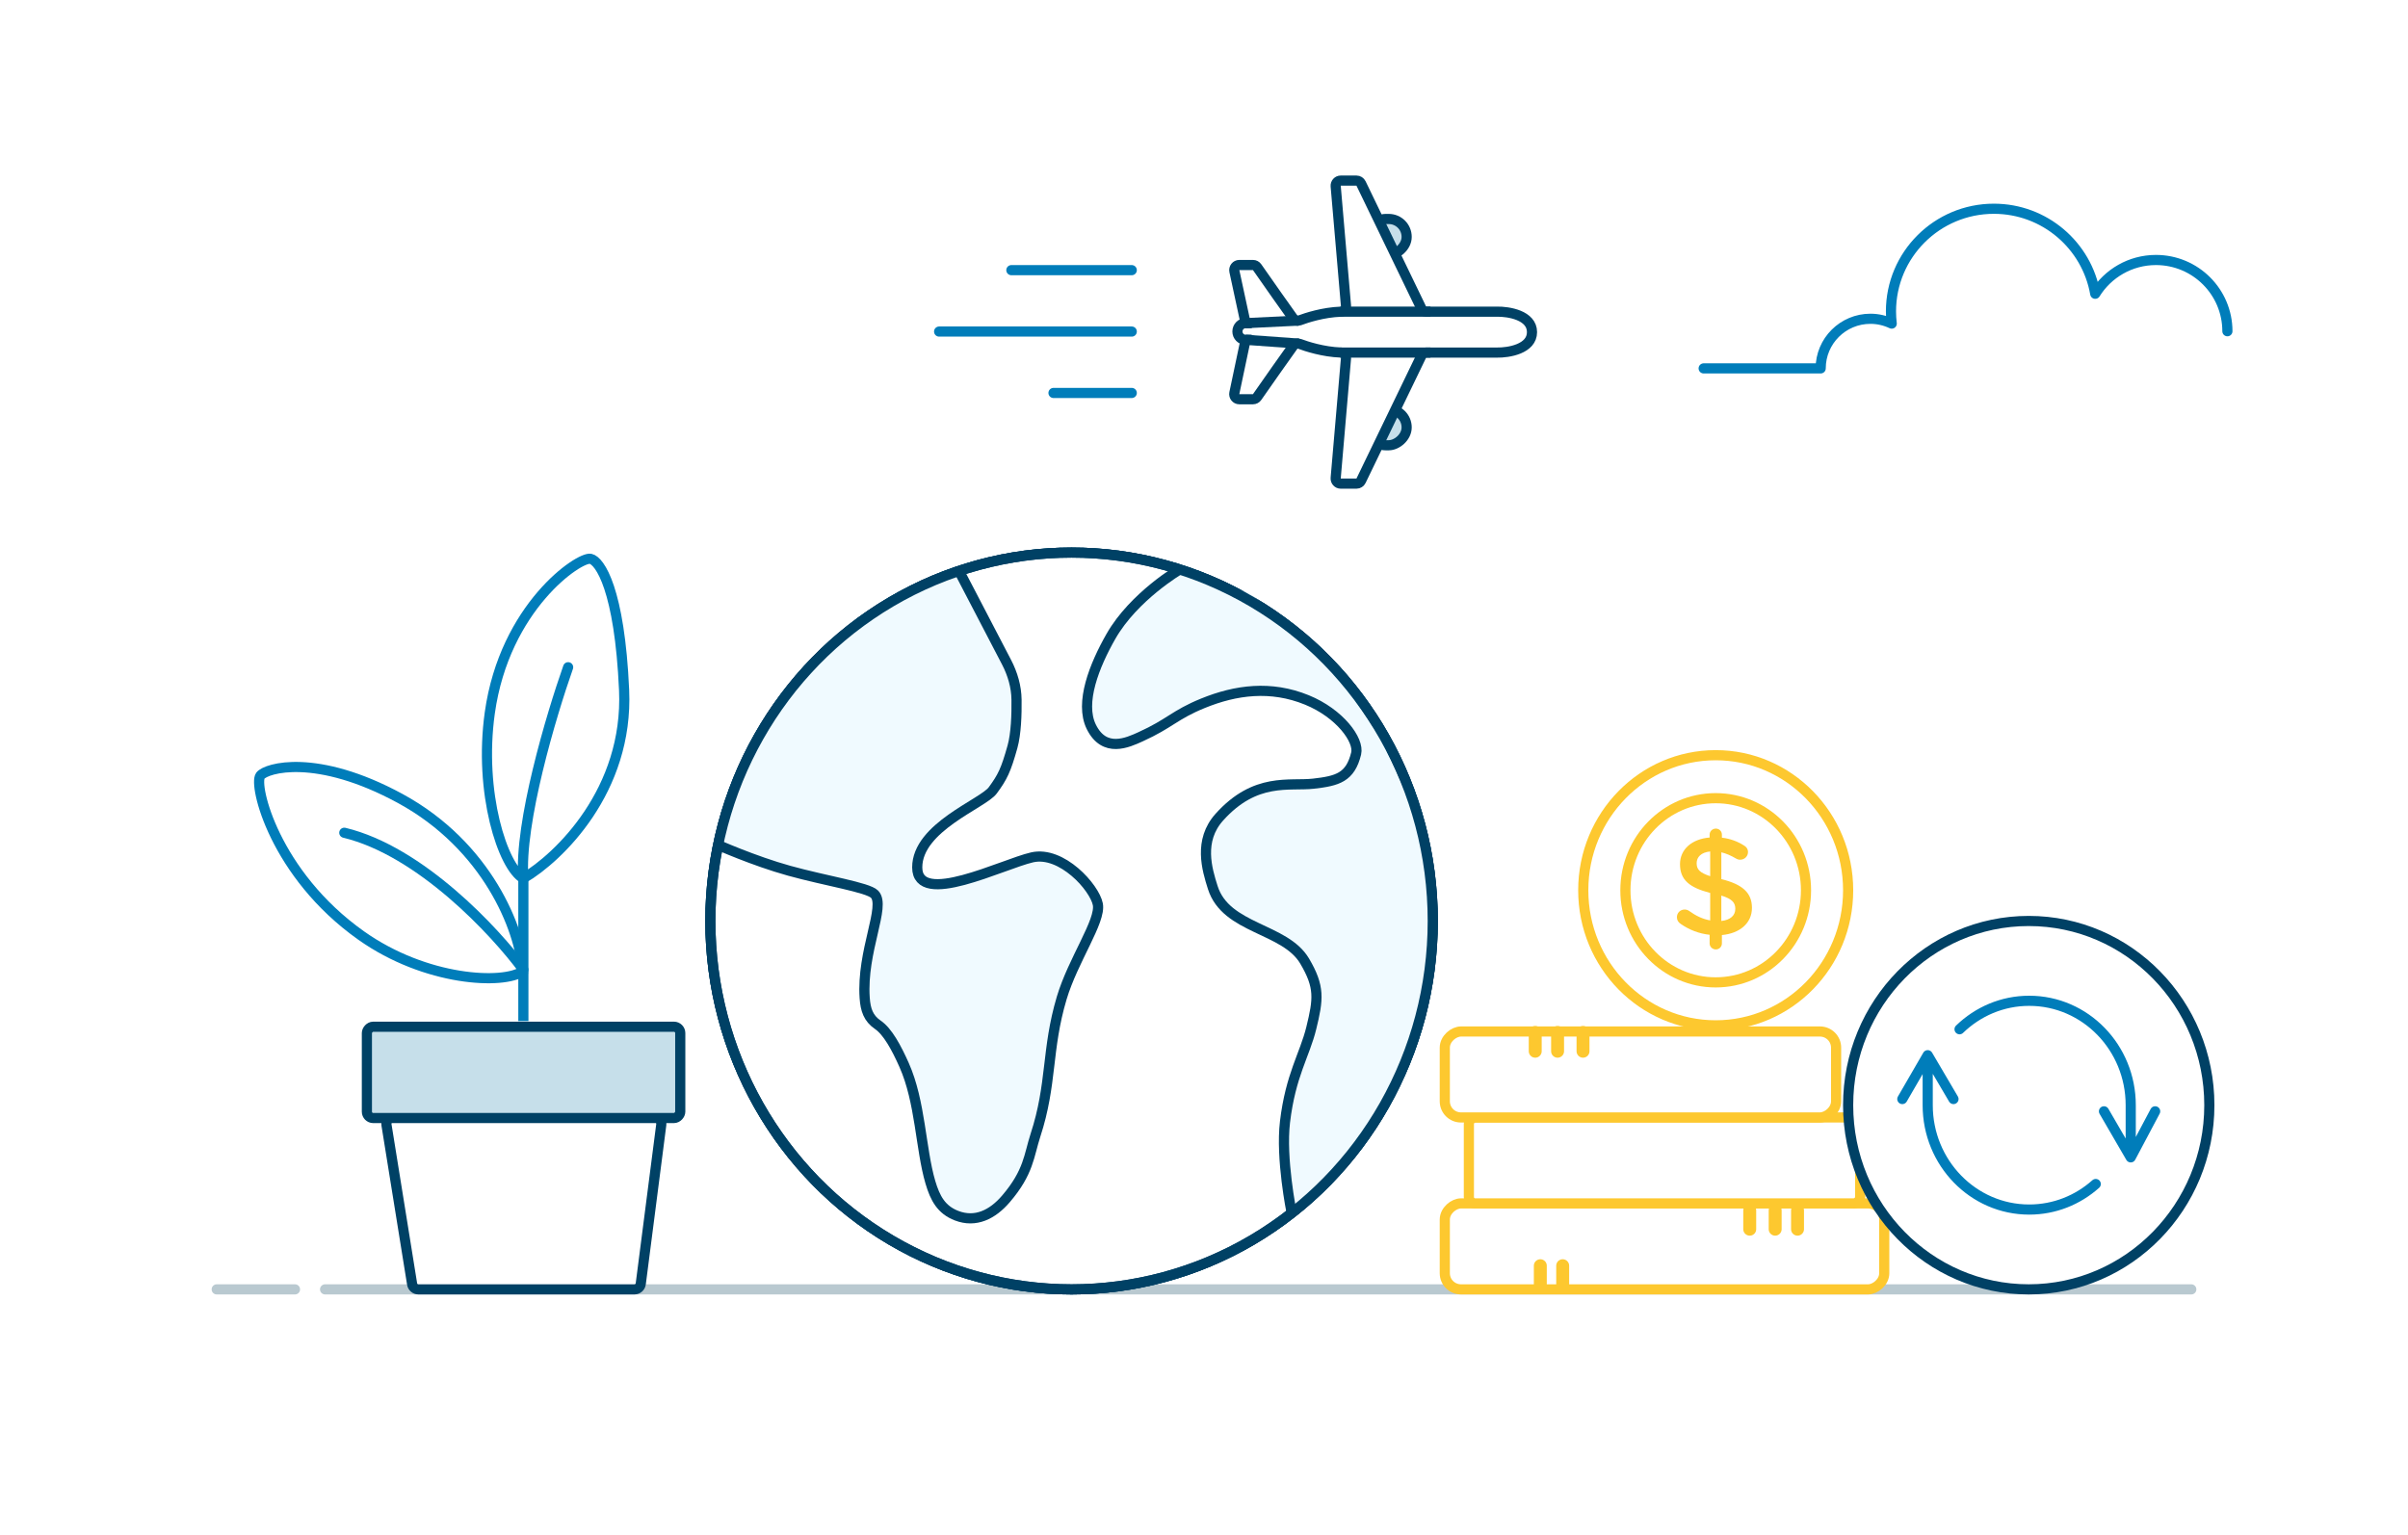 <svg width="298" height="190" viewBox="0 0 298 190" fill="none" xmlns="http://www.w3.org/2000/svg">
<rect width="298" height="190" fill="white"/>
<path d="M271.18 159.6L40.23 159.6" stroke="#B9C9D0" stroke-width="1.256" stroke-linecap="round" stroke-linejoin="round"/>
<path d="M36.505 159.6H26.82" stroke="#B9C9D0" stroke-width="1.256" stroke-linecap="round" stroke-linejoin="round"/>
<path d="M275.65 41C275.65 36.13 271.692 32.182 266.81 32.182C263.635 32.182 260.852 33.854 259.293 36.362C258.256 30.386 253.037 25.84 246.749 25.84C239.716 25.84 234.016 31.527 234.016 38.543C234.016 39.056 234.049 39.559 234.108 40.055C233.309 39.677 232.418 39.459 231.474 39.459C228.074 39.459 225.317 42.208 225.317 45.6H210.835" stroke="#007DBA" stroke-width="1.256" stroke-linecap="round" stroke-linejoin="round"/>
<rect x="174.08" y="27.105" width="4.431" height="4.809" rx="2.215" transform="rotate(90 174.08 27.105)" fill="#C6DFEA" stroke="#004165" stroke-width="1.256"/>
<rect x="174.08" y="50.684" width="4.431" height="4.809" rx="2.215" transform="rotate(90 174.08 50.684)" fill="#C6DFEA" stroke="#004165" stroke-width="1.256"/>
<path d="M168.433 22.711L175.926 38.224C176.03 38.441 176.246 38.578 176.482 38.578L185.249 38.578C186.696 38.551 189.592 39.021 189.592 41.109C189.592 43.198 186.696 43.668 185.249 43.642L176.482 43.642C176.246 43.642 176.03 43.778 175.926 43.995L168.433 59.508C168.329 59.725 168.113 59.862 167.877 59.862L165.915 59.862C165.551 59.862 165.265 59.543 165.297 59.173L166.573 44.347C166.606 43.971 166.31 43.651 165.94 43.637C163.745 43.558 161.694 42.886 160.81 42.556C160.538 42.455 160.233 42.542 160.063 42.78C159.256 43.912 156.945 47.16 155.573 49.148C155.456 49.318 155.267 49.417 155.064 49.417L153.363 49.417C152.968 49.417 152.674 49.045 152.757 48.651L154.147 42.059C153.59 42.059 153.138 41.599 153.138 41.03C153.138 40.462 153.59 40.002 154.147 40.002L152.761 33.571C152.676 33.176 152.971 32.802 153.367 32.802L155.064 32.802C155.267 32.802 155.456 32.902 155.573 33.071C156.945 35.059 159.256 38.307 160.063 39.439C160.233 39.677 160.538 39.764 160.81 39.663C161.694 39.333 163.745 38.661 165.94 38.582C166.31 38.569 166.606 38.248 166.573 37.872L165.297 23.046C165.265 22.676 165.551 22.357 165.915 22.357L167.877 22.357C168.113 22.357 168.329 22.494 168.433 22.711Z" fill="white" stroke="#004165" stroke-width="1.256"/>
<path d="M177.027 38.578L165.859 38.578" stroke="#004165" stroke-width="1.256"/>
<path d="M177.027 43.642L165.859 43.642" stroke="#004165" stroke-width="1.256"/>
<path d="M160.662 39.685L154.147 40.002" stroke="#004165" stroke-width="1.256"/>
<path d="M160.739 42.534L154.147 42.059" stroke="#004165" stroke-width="1.256"/>
<path d="M125.16 33.44L140.06 33.44" stroke="#007DBA" stroke-width="1.256" stroke-linecap="round" stroke-linejoin="round"/>
<path d="M130.375 48.64L140.06 48.64" stroke="#007DBA" stroke-width="1.256" stroke-linecap="round" stroke-linejoin="round"/>
<path d="M116.22 41.04L140.06 41.04" stroke="#007DBA" stroke-width="1.256" stroke-linecap="round" stroke-linejoin="round"/>
<path d="M81.836 139.205C81.896 138.736 81.531 138.32 81.057 138.32H48.602C48.118 138.32 47.75 138.753 47.827 139.23L51.001 158.94C51.062 159.32 51.39 159.6 51.776 159.6H78.518C78.913 159.6 79.246 159.307 79.297 158.915L81.836 139.205Z" fill="white" stroke="#004165" stroke-width="1.256" stroke-linecap="round"/>
<rect width="38.781" height="11.303" rx="0.785" transform="matrix(-1 0 0 1 84.185 127.089)" fill="#C6DFEA" stroke="#004165" stroke-width="1.256" stroke-linecap="round"/>
<path d="M64.141 108.731C64.141 108.384 64.422 108.103 64.769 108.103C65.116 108.103 65.397 108.384 65.397 108.731H64.141ZM64.141 126.392V108.731H65.397V126.392H64.141Z" fill="#007DBA"/>
<path d="M77.235 85.418C77.789 97.851 69.155 106.14 64.769 108.731C62.23 107.318 59.229 98.134 60.614 88.244C62.459 75.075 71.695 68.887 73.08 69.169C74.234 69.405 76.681 72.984 77.235 85.418Z" fill="white"/>
<path d="M64.769 108.731C69.155 106.14 77.789 97.851 77.235 85.418C76.681 72.984 74.234 69.405 73.08 69.169C71.695 68.887 62.459 75.075 60.614 88.244C59.229 98.134 62.23 107.318 64.769 108.731ZM64.769 108.731C64.215 101.949 68.232 88.479 70.309 82.592" stroke="#007DBA" stroke-width="1.256" stroke-linecap="round"/>
<path d="M49.534 98.84C60.3 104.697 64.403 115.054 64.704 120.214C62.327 121.895 52.729 121.496 44.687 115.795C33.978 108.204 31.352 97.15 32.221 96.015C32.946 95.068 39.146 93.189 49.534 98.84Z" stroke="#007DBA" stroke-width="1.256" stroke-linecap="round"/>
<path d="M64.769 120.034C61.307 115.324 52.027 105.34 42.609 103.079" stroke="#007DBA" stroke-width="1.256" stroke-linecap="round"/>
<rect x="178.8" y="159.6" width="10.64" height="54.385" rx="2" transform="rotate(-90 178.8 159.6)" fill="white" stroke="#FDC82F" stroke-width="1.256"/>
<rect x="181.78" y="148.96" width="10.64" height="48.425" rx="0.785" transform="rotate(-90 181.78 148.96)" fill="white" stroke="#FDC82F" stroke-width="1.256"/>
<rect x="178.8" y="138.32" width="10.64" height="48.425" rx="2" transform="rotate(-90 178.8 138.32)" fill="white" stroke="#FDC82F" stroke-width="1.256"/>
<ellipse cx="212.325" cy="110.2" rx="16.39" ry="16.72" fill="white" stroke="#FDC82F" stroke-width="1.256"/>
<ellipse cx="212.325" cy="110.2" rx="11.175" ry="11.4" fill="white" stroke="#FDC82F" stroke-width="1.256"/>
<path fill-rule="evenodd" clip-rule="evenodd" d="M211.573 103.309C211.573 102.894 211.923 102.566 212.342 102.566C212.761 102.566 213.092 102.894 213.092 103.309V103.689C214.122 103.81 214.995 104.138 215.798 104.639C216.078 104.794 216.322 105.053 216.322 105.468C216.322 106.003 215.886 106.417 215.344 106.417C215.17 106.417 214.995 106.366 214.821 106.262C214.21 105.899 213.616 105.64 213.023 105.502V108.818C215.676 109.474 216.811 110.528 216.811 112.376C216.811 114.275 215.31 115.536 213.092 115.743V116.779C213.092 117.194 212.761 117.522 212.342 117.522C211.923 117.522 211.573 117.194 211.573 116.779V115.709C210.264 115.57 209.06 115.104 207.995 114.362C207.698 114.172 207.523 113.895 207.523 113.533C207.523 112.997 207.942 112.583 208.483 112.583C208.693 112.583 208.902 112.652 209.06 112.773C209.88 113.36 210.683 113.757 211.643 113.93V110.528C209.094 109.871 207.907 108.922 207.907 106.97C207.907 105.122 209.391 103.844 211.573 103.671V103.309ZM214.751 112.497C214.751 111.737 214.367 111.27 213.022 110.856V113.999C214.14 113.878 214.751 113.326 214.751 112.497ZM211.643 108.455C210.299 108.023 209.967 107.574 209.967 106.849C209.967 106.089 210.526 105.502 211.643 105.398V108.455Z" fill="#FDC82F"/>
<ellipse cx="251.065" cy="136.8" rx="22.35" ry="22.8" fill="white" stroke="#004165" stroke-width="1.256" stroke-linecap="round" stroke-linejoin="round"/>
<path d="M259.357 146.559C257.152 148.528 254.273 149.72 251.123 149.72C244.185 149.72 238.561 143.936 238.561 136.8V130.615M238.561 130.615L235.42 136.04M238.561 130.615L241.752 136.04M242.503 127.401C244.753 125.218 247.786 123.88 251.123 123.88C258.062 123.88 263.686 129.664 263.686 136.8V143.191M266.71 137.56L263.686 143.26L260.377 137.56" stroke="#007DBA" stroke-width="1.256" stroke-linecap="round" stroke-linejoin="round"/>
<ellipse cx="132.61" cy="114" rx="44.7" ry="45.6" stroke="#004165" stroke-width="1.256" stroke-linecap="round" stroke-linejoin="round"/>
<ellipse cx="132.61" cy="114" rx="44.7" ry="45.6" fill="white" stroke="#004165" stroke-width="1.256" stroke-linecap="round" stroke-linejoin="round"/>
<path d="M163.966 81.039C163.922 80.973 163.869 80.915 163.808 80.865L154.719 73.447C154.632 73.377 154.532 73.325 154.423 73.297L144.974 70.798C144.7 70.725 144.412 70.802 144.218 71.009C142.417 72.937 133.472 82.868 134.845 88.54C135.482 91.173 136.335 95.38 145.648 88.54C151.198 85.52 159.321 85.125 163.81 87.355C163.871 87.385 163.925 87.423 163.976 87.468C166.923 90.115 169.429 93.359 166.88 95.38C162.926 98.515 151.608 93.86 149.745 105.26C148.628 115.52 159.582 113.43 162.41 120.84C164.536 126.411 158.357 138.579 158.685 141.74C158.912 143.927 159.188 146.979 159.332 148.602C159.38 149.146 159.938 149.445 160.39 149.139C161.958 148.077 165.389 145.328 170.233 139.08C174.489 133.589 175.312 129.298 176.565 122.36C177.837 115.322 176.373 104.282 176.207 103.086C176.197 103.012 176.177 102.945 176.146 102.877L171.003 91.636C170.986 91.599 170.966 91.563 170.943 91.528L163.966 81.039Z" fill="#F0FAFF"/>
<path d="M96.478 87.02C99.531 83.457 103.658 78.206 108.025 75.62C111.53 73.545 118.455 71.06 118.455 71.06L125.16 82.46L125.905 90.82L123.298 97.28L118.455 100.7L114.73 104.12L113.613 108.3L117.71 109.44L127.768 106.02L131.12 106.78L135.59 111.72L131.12 124.64L129.258 137.18L124.788 148.58L120.318 150.48L116.593 149.34L112.123 131.86L107.28 124.64L108.025 110.58C108.025 110.58 101.491 109.046 97.223 107.54C93.955 106.387 89.028 104.12 89.028 104.12C89.028 104.12 90.697 93.765 96.478 87.02Z" fill="#F0FAFF"/>
<path d="M118.794 70.887L124.566 81.97C125.315 83.41 125.778 84.987 125.8 86.611C125.824 88.413 125.751 90.818 125.296 92.444C124.483 95.345 124.077 96.174 122.858 97.833C121.638 99.491 113.511 102.393 113.511 107.367C113.511 112.342 124.077 106.953 127.734 106.124C131.391 105.294 135.455 109.854 135.861 111.927C136.268 114 132.797 118.816 131.391 123.534C129.479 129.953 130.228 134.143 128.14 140.531C127.328 143.018 127.328 145.091 124.483 148.407C122.831 150.334 120.736 151.382 118.388 150.48C116.486 149.749 115.721 148.32 115.137 146.334C113.918 142.189 113.918 136.385 111.886 131.825C110.939 129.7 109.854 127.68 108.635 126.851C107.454 126.048 107.11 124.979 107.009 123.534C106.603 117.731 109.665 112.149 108.228 110.684C107.403 109.842 102.194 109.038 97.663 107.782C93.268 106.563 88.655 104.5 88.655 104.5" stroke="#004165" stroke-width="1.256"/>
<path d="M146.02 70.473C146.02 70.473 140.331 73.789 137.486 78.764C135.431 82.359 133.594 86.99 135.048 89.956C136.674 93.273 139.578 91.91 141.144 91.2C144.801 89.542 145.332 88.496 148.865 87.055C152.928 85.396 157.263 84.816 161.733 86.64C165.797 88.298 168.234 91.615 167.828 93.273C167.103 96.236 165.522 96.666 162.546 97.004C159.57 97.341 155.367 96.167 150.897 101.149C148.293 104.051 149.367 107.591 150.084 109.855C151.722 115.031 159.024 114.829 161.462 118.975C163.34 122.168 163.16 123.653 162.275 127.265C161.462 130.582 159.718 133.069 159.024 138.873C158.482 143.398 159.837 150.066 159.837 150.066" stroke="#004165" stroke-width="1.256"/>
<ellipse cx="132.61" cy="114" rx="44.7" ry="45.6" stroke="#004165" stroke-width="1.256" stroke-linecap="round" stroke-linejoin="round"/>
<line x1="192.757" y1="127.8" x2="192.757" y2="130.123" stroke="#FDC82F" stroke-width="1.6" stroke-linecap="round"/>
<line x1="195.905" y1="127.8" x2="195.905" y2="130.123" stroke="#FDC82F" stroke-width="1.6" stroke-linecap="round"/>
<line x1="189.991" y1="127.8" x2="189.991" y2="130.123" stroke="#FDC82F" stroke-width="1.6" stroke-linecap="round"/>
<line x1="193.389" y1="156.672" x2="193.389" y2="158.996" stroke="#FDC82F" stroke-width="1.6" stroke-linecap="round"/>
<line x1="190.621" y1="156.672" x2="190.621" y2="158.996" stroke="#FDC82F" stroke-width="1.6" stroke-linecap="round"/>
<line x1="222.452" y1="149.828" x2="222.452" y2="152.152" stroke="#FDC82F" stroke-width="1.6" stroke-linecap="round"/>
<line x1="219.684" y1="149.828" x2="219.684" y2="152.152" stroke="#FDC82F" stroke-width="1.6" stroke-linecap="round"/>
<line x1="216.536" y1="149.828" x2="216.536" y2="152.152" stroke="#FDC82F" stroke-width="1.6" stroke-linecap="round"/>
</svg>
